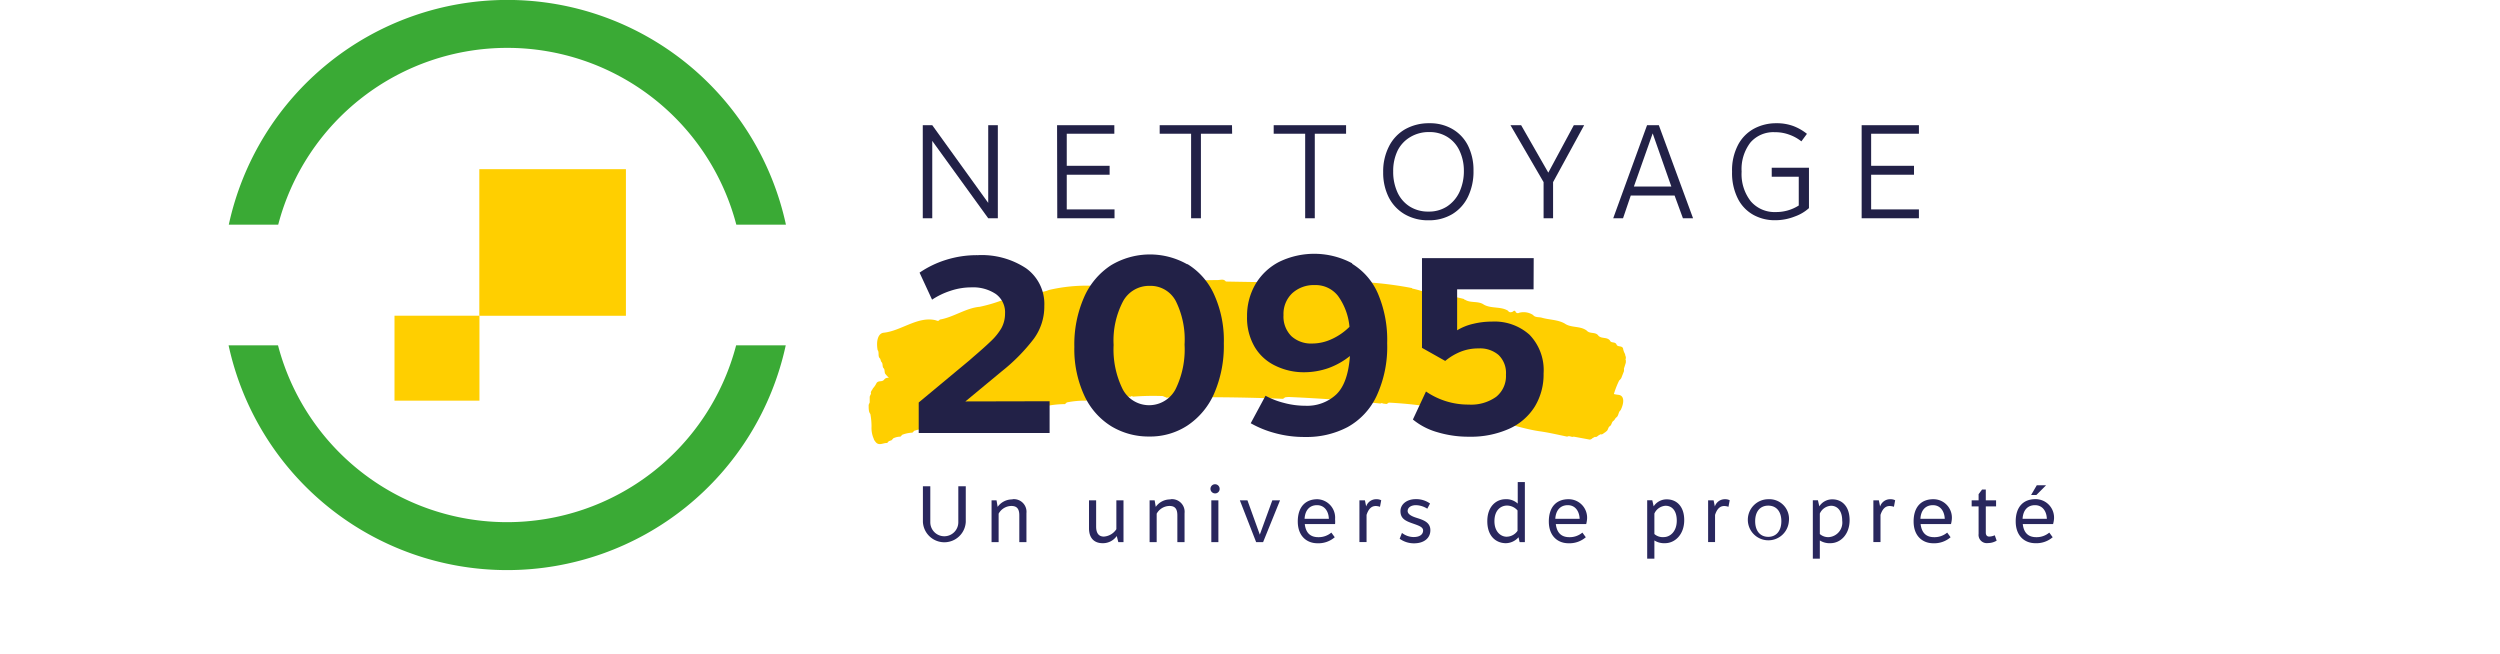 <svg xmlns="http://www.w3.org/2000/svg" viewBox="0 0 382 100"><defs><style>.cls-1{fill:#222147;}.cls-2{fill:#ffcf00;}.cls-3{fill:#3aaa35;}.cls-4{fill:#29275e;}.cls-5{fill:none;}</style></defs><g id="Calque_2" data-name="Calque 2"><g id="Calque_1-2" data-name="Calque 1"><path class="cls-1" d="M152.47,19.13V33.35H151l-8.55-11.82V33.35H141V19.13h1.45L151,31V19.13Z"/><path class="cls-1" d="M161.52,19.13h8.75v1.3H163v4.9h6.55V26.7H163V32h7.3v1.35h-8.75Z"/><path class="cls-1" d="M188.27,20.43H183.5V33.35H182V20.43h-4.8v-1.3h11.05Z"/><path class="cls-1" d="M205.68,20.43H200.9V33.35h-1.47V20.43h-4.81v-1.3h11.06Z"/><path class="cls-1" d="M214.64,32.74a6.28,6.28,0,0,1-2.43-2.57,8.36,8.36,0,0,1-.86-3.87,8.36,8.36,0,0,1,.88-3.92,6.28,6.28,0,0,1,2.47-2.63,7.39,7.39,0,0,1,3.73-.92,6.78,6.78,0,0,1,3.52.9,6.06,6.06,0,0,1,2.37,2.54,8.35,8.35,0,0,1,.83,3.81,8.81,8.81,0,0,1-.85,4,6.26,6.26,0,0,1-2.41,2.65,6.93,6.93,0,0,1-3.61.93A7.05,7.05,0,0,1,214.64,32.74Zm6.43-1.17A5.34,5.34,0,0,0,223,29.35a7.63,7.63,0,0,0,.68-3.3A7.13,7.13,0,0,0,223,23a4.87,4.87,0,0,0-1.85-2.08,5.08,5.08,0,0,0-2.75-.74,5.48,5.48,0,0,0-2.89.75A5,5,0,0,0,213.56,23a7.15,7.15,0,0,0-.68,3.18,7.48,7.48,0,0,0,.66,3.23,5,5,0,0,0,1.89,2.16,5.23,5.23,0,0,0,2.85.76A5.05,5.05,0,0,0,221.07,31.57Z"/><path class="cls-1" d="M242.06,19.13l-4.75,8.7v5.52h-1.45V27.83l-5.06-8.7h1.63l4.15,7.25,3.9-7.25Z"/><path class="cls-1" d="M255.88,29.88h-6.7L248,33.35h-1.5l5.17-14.22h1.8l5.23,14.22h-1.55Zm-.5-1.38-2.85-8.12-2.87,8.12Z"/><path class="cls-1" d="M276.41,25.63V31.8a6.37,6.37,0,0,1-2.14,1.27,8.12,8.12,0,0,1-3.06.58,6.7,6.7,0,0,1-3.26-.8,5.83,5.83,0,0,1-2.39-2.47,8.64,8.64,0,0,1-.9-4.13,8.34,8.34,0,0,1,.94-4.16,6,6,0,0,1,2.47-2.46,7.13,7.13,0,0,1,3.37-.8,7.24,7.24,0,0,1,2.66.46,7.71,7.71,0,0,1,2,1.16l-.85,1.15a6.34,6.34,0,0,0-1.79-1,6.17,6.17,0,0,0-2.26-.4,4.64,4.64,0,0,0-3.73,1.57,6.65,6.65,0,0,0-1.35,4.45,6.72,6.72,0,0,0,1.41,4.55,4.79,4.79,0,0,0,3.82,1.63,6.41,6.41,0,0,0,3.5-1V27h-4.13V25.63Z"/><path class="cls-1" d="M284.46,19.13h8.75v1.3h-7.3v4.9h6.55V26.7h-6.55V32h7.3v1.35h-8.75Z"/><path class="cls-2" d="M166.78,43.8h0Z"/><path class="cls-2" d="M156.43,45.32h0Z"/><path class="cls-2" d="M135.27,57.4Z"/><path class="cls-2" d="M247.41,58.14a1.64,1.64,0,0,0,.32-.37l.41-1.05a2.71,2.71,0,0,0,0-.41c.1-.29.19-.59.28-.88a1.93,1.93,0,0,0,0-.42.17.17,0,0,1,0-.21.69.69,0,0,0-.07-.46.89.89,0,0,0-.11-.37h0a2.47,2.47,0,0,1-.24-.74c-.19-.47-.83-.15-1-.6h0c-.2-.47-.83-.15-1-.6h0c-.44-.57-1.3-.23-1.77-.74v0c-.41-.62-1.3-.23-1.76-.76l0,0c-1-.78-2.4-.39-3.39-1.1h0c-1.06-.6-2.36-.55-3.51-.89-.45-.12-1,0-1.32-.41h0a2.63,2.63,0,0,0-2.12-.34h0a.39.39,0,0,1-.53-.11c-.08-.24-.23-.26-.44-.06l0,0c-.3.14-.56.14-.74-.14h0c-1.1-.69-2.58-.29-3.7-.94h0c-.83-.59-2-.2-2.84-.73-.08,0-.13,0-.15-.11a16.58,16.58,0,0,0-3.73-.58c-1.42-.15-2.69-.7-4.07-1-.08,0-.13,0-.16-.1a55.91,55.91,0,0,0-11.52-1c-5.71.22-11.29.1-16.89,0,0,0-.06,0-.1-.06h0c-.31-.36-.75-.18-1.14-.17-5.51.06-11,.36-16.52.72-.87.06-1.75.93-2.59.41h0a3,3,0,0,1-.24-.26,25.27,25.27,0,0,0-6.5.65h0c-1.27.56-2.56.23-3.83.85-.1.14-.2.12-.31,0l0,0-.06,0c-.9.44-1.84.22-2.74.71l-.38.07a23,23,0,0,1-3.26.94c-2.09.18-4,1.6-6.09,1.95h0c-.17.27-.36.21-.55.13s-.13,0-.18-.05c-2.69-.58-5.21,1.66-7.84,1.93-.86.09-1.18,1.25-.93,2.65h0c.28.31,0,.94.33,1.25.15.15.13.46.28.6h0c.23.22.07.72.31.93h0c.23.21.07.72.31.92a1.72,1.72,0,0,0,.25.28h0a.8.8,0,0,0,.27.25c-.26,0-.53,0-.75.28h0c-.33.43-.83.08-1.16.52a3.35,3.35,0,0,1-.45.7,1.15,1.15,0,0,0-.22.35v0a.76.76,0,0,0-.21.45.22.22,0,0,1,0,.21,2.71,2.71,0,0,0-.17.39c0,.29,0,.58,0,.87-.05.13-.12.25-.16.39,0,.35,0,.69.07,1a1.13,1.13,0,0,0,.19.38,10.34,10.34,0,0,1,.18,1.93,4.09,4.09,0,0,0,.34,1.86.88.88,0,0,0,.2.37c.53.82,1.22.23,1.84.27a2.27,2.27,0,0,0,.26-.28l.42-.14a3.79,3.79,0,0,0,.26-.29,2.54,2.54,0,0,1,1.1-.26,3.58,3.58,0,0,0,.26-.28,4.79,4.79,0,0,1,1.56-.33,1.8,1.8,0,0,0,.27-.28,9.45,9.45,0,0,1,2.27-.42c.14-.18.34-.16.48-.33a14.47,14.47,0,0,1,2.75-.45c.13-.17.32-.17.47-.3A18.51,18.51,0,0,1,149,64c.11-.13.23-.1.36-.06l.35,0a.34.34,0,0,1,.52-.06.14.14,0,0,1,.15,0,.28.28,0,0,1,.37-.06h.07l.29-.21a24.33,24.33,0,0,1,4.62-.63c.15-.16.35-.14.5-.3a16.7,16.7,0,0,1,3-.34c.22-.24.52-.09.74-.31a14.34,14.34,0,0,1,2.75-.28,3.58,3.58,0,0,0,.29-.26,14,14,0,0,1,3-.27.72.72,0,0,1,.25-.21,13.8,13.8,0,0,1,3.49-.32c.15-.15.34-.13.51-.25h.25c.1.06.18.17.31.17l.53,0a.28.28,0,0,1,.36,0l1.08,0a.19.19,0,0,1,.31,0,39.63,39.63,0,0,1,4.62-.09c.13.14.34.1.47.24q8.94-.19,17.85.18a2.18,2.18,0,0,0,.31-.22,4.07,4.07,0,0,1,.59-.06q7,.31,14,1a.3.3,0,0,1,.37,0l.55.07a1.36,1.36,0,0,0,.34-.21,64.36,64.36,0,0,1,12.2,1.8.15.15,0,0,0,.22,0l.24,0a.64.64,0,0,0,.24.27c.9.07,1.69.5,2.54.62,2.61.37,5,1.31,7.62,1.69,1.42.2,2.81.53,4.21.82.37-.21.65.14,1,0l2.44.45a.61.61,0,0,0,.41-.21l.31-.17a.18.18,0,0,1,.21,0,1,1,0,0,0,.36-.22,2.48,2.48,0,0,1,.31-.18.18.18,0,0,1,.21,0,1.08,1.08,0,0,0,.38-.23h0a1.27,1.27,0,0,0,.33-.24c.31-.17.26-.62.55-.8h0c.3-.18.26-.62.55-.81h0c.2-.13.26-.4.45-.53h0c.38-.27.28-.83.65-1.1h0c.6-1.22.55-2.25-.33-2.35a5.38,5.38,0,0,1-.7-.12h0A13.33,13.33,0,0,1,247.41,58.14Z"/><path class="cls-2" d="M248,53.24h0v0Z"/><path class="cls-2" d="M245.47,65.78h0Z"/><path class="cls-2" d="M133.88,58.73v0h0Z"/><path class="cls-2" d="M133.43,59.41h0v0Z"/><path class="cls-1" d="M160.38,61.31v4.85h-20V61.5l7.71-6.41.65-.57c1.17-1,2.06-1.8,2.69-2.41A9,9,0,0,0,153,50.17a4.6,4.6,0,0,0,.57-2.26,3.43,3.43,0,0,0-1.43-3,6.22,6.22,0,0,0-3.69-1,10,10,0,0,0-3.26.54,11.32,11.32,0,0,0-2.77,1.34l-1.91-4.13a15.06,15.06,0,0,1,4-1.94,15.72,15.72,0,0,1,4.87-.73,12.29,12.29,0,0,1,7.4,2,6.7,6.7,0,0,1,2.79,5.77,8.33,8.33,0,0,1-1.6,5,28.07,28.07,0,0,1-4.93,5l-5.53,4.58Z"/><path class="cls-1" d="M181.42,40.34a10.45,10.45,0,0,1,4.06,4.58A16.92,16.92,0,0,1,187,52.46a18.32,18.32,0,0,1-1.47,7.65A11.31,11.31,0,0,1,181.47,65a10.38,10.38,0,0,1-5.89,1.7,11,11,0,0,1-5.73-1.54,10.82,10.82,0,0,1-4.14-4.66A16.9,16.9,0,0,1,164.16,53a17.9,17.9,0,0,1,1.49-7.59,11.14,11.14,0,0,1,4.1-4.87,11.54,11.54,0,0,1,11.67-.15Zm-9.83,5.72a12.92,12.92,0,0,0-1.43,6.66,13.7,13.7,0,0,0,1.39,6.76,4.56,4.56,0,0,0,8.07,0A13.76,13.76,0,0,0,181,52.65,13.18,13.18,0,0,0,179.66,46a4.36,4.36,0,0,0-4-2.32A4.52,4.52,0,0,0,171.59,46.06Z"/><path class="cls-1" d="M206.59,40.3a9.94,9.94,0,0,1,3.94,4.52,18,18,0,0,1,1.43,7.6,17.85,17.85,0,0,1-1.63,8.11,10.5,10.5,0,0,1-4.42,4.73,13.41,13.41,0,0,1-6.47,1.51,16.92,16.92,0,0,1-4.76-.63,15.5,15.5,0,0,1-3.57-1.47l2.26-4.2a12.11,12.11,0,0,0,2.8,1.09,12.68,12.68,0,0,0,3.3.44,6.5,6.5,0,0,0,4.7-1.72q1.8-1.71,2.1-5.88A11.58,11.58,0,0,1,203,56.24a11.29,11.29,0,0,1-3.78.64,9.83,9.83,0,0,1-4.35-1,7.32,7.32,0,0,1-3.15-2.86,8.78,8.78,0,0,1-1.17-4.66,9.61,9.61,0,0,1,1.28-4.93,9,9,0,0,1,3.61-3.41,12.27,12.27,0,0,1,11.2.23Zm-3,11.47a9.42,9.42,0,0,0,2.61-1.83,9.52,9.52,0,0,0-1.75-4.72,4.33,4.33,0,0,0-3.55-1.66,4.89,4.89,0,0,0-3.44,1.24,4.35,4.35,0,0,0-1.34,3.34,4.22,4.22,0,0,0,1.21,3.23,4.46,4.46,0,0,0,3.18,1.12A7.09,7.09,0,0,0,203.58,51.77Z"/><path class="cls-1" d="M234.33,44.21H222.65v6.26a8.2,8.2,0,0,1,2.5-1,12.1,12.1,0,0,1,2.8-.33,8,8,0,0,1,5.75,2,7.77,7.77,0,0,1,2.16,5.93,9.43,9.43,0,0,1-1.36,5.08,8.9,8.9,0,0,1-3.93,3.38,14.32,14.32,0,0,1-6.09,1.2,16.48,16.48,0,0,1-4.85-.69,10.27,10.27,0,0,1-3.74-1.94l2-4.28a11.38,11.38,0,0,0,6.53,2,6.58,6.58,0,0,0,4.2-1.19,4.07,4.07,0,0,0,1.49-3.39,3.81,3.81,0,0,0-1.13-3,4.35,4.35,0,0,0-3.07-1,7.21,7.21,0,0,0-2.67.48,8.8,8.8,0,0,0-2.41,1.43l-3.55-2V39.44h17.07Z"/><path class="cls-3" d="M42.51,34.33a36.18,36.18,0,0,1,70,0h7.58a43.55,43.55,0,0,0-85.13,0Z"/><path class="cls-3" d="M112.48,52.77a36.18,36.18,0,0,1-70,0H34.93a43.55,43.55,0,0,0,85.13,0Z"/><rect class="cls-2" x="60.28" y="48.24" width="12.98" height="12.98" transform="translate(133.54 109.46) rotate(-180)"/><rect class="cls-2" x="73.24" y="25.86" width="22.4" height="22.4" transform="translate(168.88 74.11) rotate(-180)"/><path class="cls-4" d="M147.57,79.76a3.28,3.28,0,0,1-6.55,0V74.3h1.13v5.5a2.14,2.14,0,0,0,4.28,0V74.3h1.14Z"/><path class="cls-4" d="M154.72,76.28a1.93,1.93,0,0,1,2.12,2.13v4.43h-1.09v-4.1c0-1.12-.49-1.43-1.22-1.43a2.25,2.25,0,0,0-1.94,1.18v4.35h-1.08V76.45h.76l.17,1h0a2.71,2.71,0,0,1,2.24-1.14Z"/><path class="cls-4" d="M171.67,82.84h-.79l-.24-.94A2.57,2.57,0,0,1,168.48,83c-1.18,0-2.08-.67-2.08-2.28V76.45h1.09v4c0,1.18.53,1.54,1.19,1.54a2.47,2.47,0,0,0,1.9-1.13V76.45h1.09Z"/><path class="cls-4" d="M178.88,76.28A1.93,1.93,0,0,1,181,78.41v4.43h-1.1v-4.1c0-1.12-.48-1.43-1.21-1.43a2.27,2.27,0,0,0-1.95,1.18v4.35h-1.08V76.45h.77l.17,1h0a2.68,2.68,0,0,1,2.23-1.14Z"/><path class="cls-4" d="M186.36,74.69a.68.68,0,0,1-.74.7.7.7,0,1,1,.74-.7Zm-1.27,8.15V76.45h1.08v6.39Z"/><path class="cls-4" d="M193,82.84h-1.06l-2.49-6.39h1.16l1.89,5.24,1.91-5.24h1.18Z"/><path class="cls-4" d="M204,80.08h-4.63c.16,1.42.93,2,2.06,2a3,3,0,0,0,2-.7l.52.71a3.8,3.8,0,0,1-2.65.92c-1.6,0-3-1.07-3-3.33s1.21-3.4,3-3.4A2.82,2.82,0,0,1,204,79.34,4.35,4.35,0,0,1,204,80.08Zm-.95-.81c-.05-1.24-.73-2.08-1.81-2.08s-1.82.71-1.9,2.08Z"/><path class="cls-4" d="M210.35,76.28a1.5,1.5,0,0,1,.7.16l-.19,1a2,2,0,0,0-.65-.12c-.61,0-1.09.39-1.4,1.36v4.15h-1.09V76.45h.84l.19.94h0a1.6,1.6,0,0,1,1.56-1.11Z"/><path class="cls-4" d="M218.51,76.94l-.42.79a3.37,3.37,0,0,0-1.73-.54c-.77,0-1.27.37-1.27.89s.67.84,1.47,1.08c1,.32,2,.68,2,1.86s-.94,2-2.5,2a3.71,3.71,0,0,1-2.19-.7l.35-.89a2.93,2.93,0,0,0,1.78.63c1,0,1.45-.44,1.45-1s-.73-.77-1.69-1.11c-1.11-.39-1.77-.78-1.77-1.85s1-1.83,2.32-1.83A3.6,3.6,0,0,1,218.51,76.94Z"/><path class="cls-4" d="M232.2,82.84l-.17-.75h0a2.62,2.62,0,0,1-1.94.91c-1.35,0-2.83-.92-2.83-3.36,0-2.27,1.37-3.36,2.78-3.36a2.55,2.55,0,0,1,1.87.67V73.66H233v9.18Zm-3.85-3.2c0,1.64,1,2.37,1.86,2.37a2.05,2.05,0,0,0,1.67-.9V78a2.14,2.14,0,0,0-1.66-.75C229.27,77.28,228.35,78,228.35,79.64Z"/><path class="cls-4" d="M242.37,80.08h-4.64c.17,1.42.93,2,2.06,2a3,3,0,0,0,2-.7l.52.71a3.81,3.81,0,0,1-2.65.92c-1.6,0-3-1.07-3-3.33s1.2-3.4,3-3.4a2.82,2.82,0,0,1,2.84,3.06A4.38,4.38,0,0,1,242.37,80.08Zm-1-.81c-.06-1.24-.73-2.08-1.81-2.08s-1.83.71-1.91,2.08Z"/><path class="cls-4" d="M257.35,79.48c0,2.18-1.4,3.52-2.94,3.52a2.78,2.78,0,0,1-1.62-.42v2.78h-1.1V76.44h.78l.21.93h0a2.36,2.36,0,0,1,2-1.07C256.15,76.3,257.35,77.33,257.35,79.48Zm-4.56-1V81.6a1.94,1.94,0,0,0,1.42.47c1,0,2-.87,2-2.51s-.82-2.28-1.71-2.28A2,2,0,0,0,252.79,78.47Z"/><path class="cls-4" d="M263.6,76.28a1.45,1.45,0,0,1,.7.16l-.19,1a2,2,0,0,0-.65-.12c-.61,0-1.09.39-1.4,1.36v4.15H261V76.45h.84l.19.94h0a1.6,1.6,0,0,1,1.56-1.11Z"/><path class="cls-4" d="M273.34,79.64a3.14,3.14,0,1,1-3.14-3.36A3,3,0,0,1,273.34,79.64Zm-5.15,0c0,1.51.79,2.39,2,2.39s2-.9,2-2.39-.77-2.38-2-2.38S268.19,78.14,268.19,79.64Z"/><path class="cls-4" d="M282.62,79.48c0,2.18-1.39,3.52-2.93,3.52a2.78,2.78,0,0,1-1.62-.42v2.78H277V76.44h.78l.21.93h0a2.33,2.33,0,0,1,2-1.07C281.42,76.3,282.62,77.33,282.62,79.48Zm-4.55-1V81.6a1.94,1.94,0,0,0,1.42.47,2.23,2.23,0,0,0,2-2.51c0-1.62-.82-2.28-1.71-2.28A2,2,0,0,0,278.07,78.47Z"/><path class="cls-4" d="M288.88,76.28a1.5,1.5,0,0,1,.7.16l-.19,1a2,2,0,0,0-.65-.12c-.61,0-1.09.39-1.4,1.36v4.15h-1.09V76.45h.84l.19.94h0a1.61,1.61,0,0,1,1.57-1.11Z"/><path class="cls-4" d="M298.11,80.08h-4.64c.17,1.42.93,2,2.06,2a3,3,0,0,0,2-.7l.52.71a3.81,3.81,0,0,1-2.65.92c-1.6,0-3-1.07-3-3.33s1.2-3.4,3-3.4a2.82,2.82,0,0,1,2.84,3.06A4.38,4.38,0,0,1,298.11,80.08Zm-.95-.81c-.06-1.24-.73-2.08-1.81-2.08s-1.83.71-1.91,2.08Z"/><path class="cls-4" d="M305,76.45v.93h-1.57v4c0,.45.24.61.52.61a2.24,2.24,0,0,0,.85-.2l.29.82a2.59,2.59,0,0,1-1.32.37,1.26,1.26,0,0,1-1.44-1.4V77.38h-1.06v-.93h1.06v-.94l.53-.71h.57v1.65Z"/><path class="cls-4" d="M313.71,80.08h-4.63c.16,1.42.93,2,2.05,2a3,3,0,0,0,2-.7l.52.71A3.8,3.8,0,0,1,311,83c-1.6,0-3-1.07-3-3.33s1.21-3.4,3-3.4a2.82,2.82,0,0,1,2.85,3.06A4.35,4.35,0,0,1,313.71,80.08Zm-.95-.81c-.05-1.24-.73-2.08-1.81-2.08s-1.82.71-1.9,2.08Zm-2.41-3.63.87-1.49h1.42l-1.49,1.49Z"/><rect class="cls-5" width="382" height="100"/></g></g></svg>